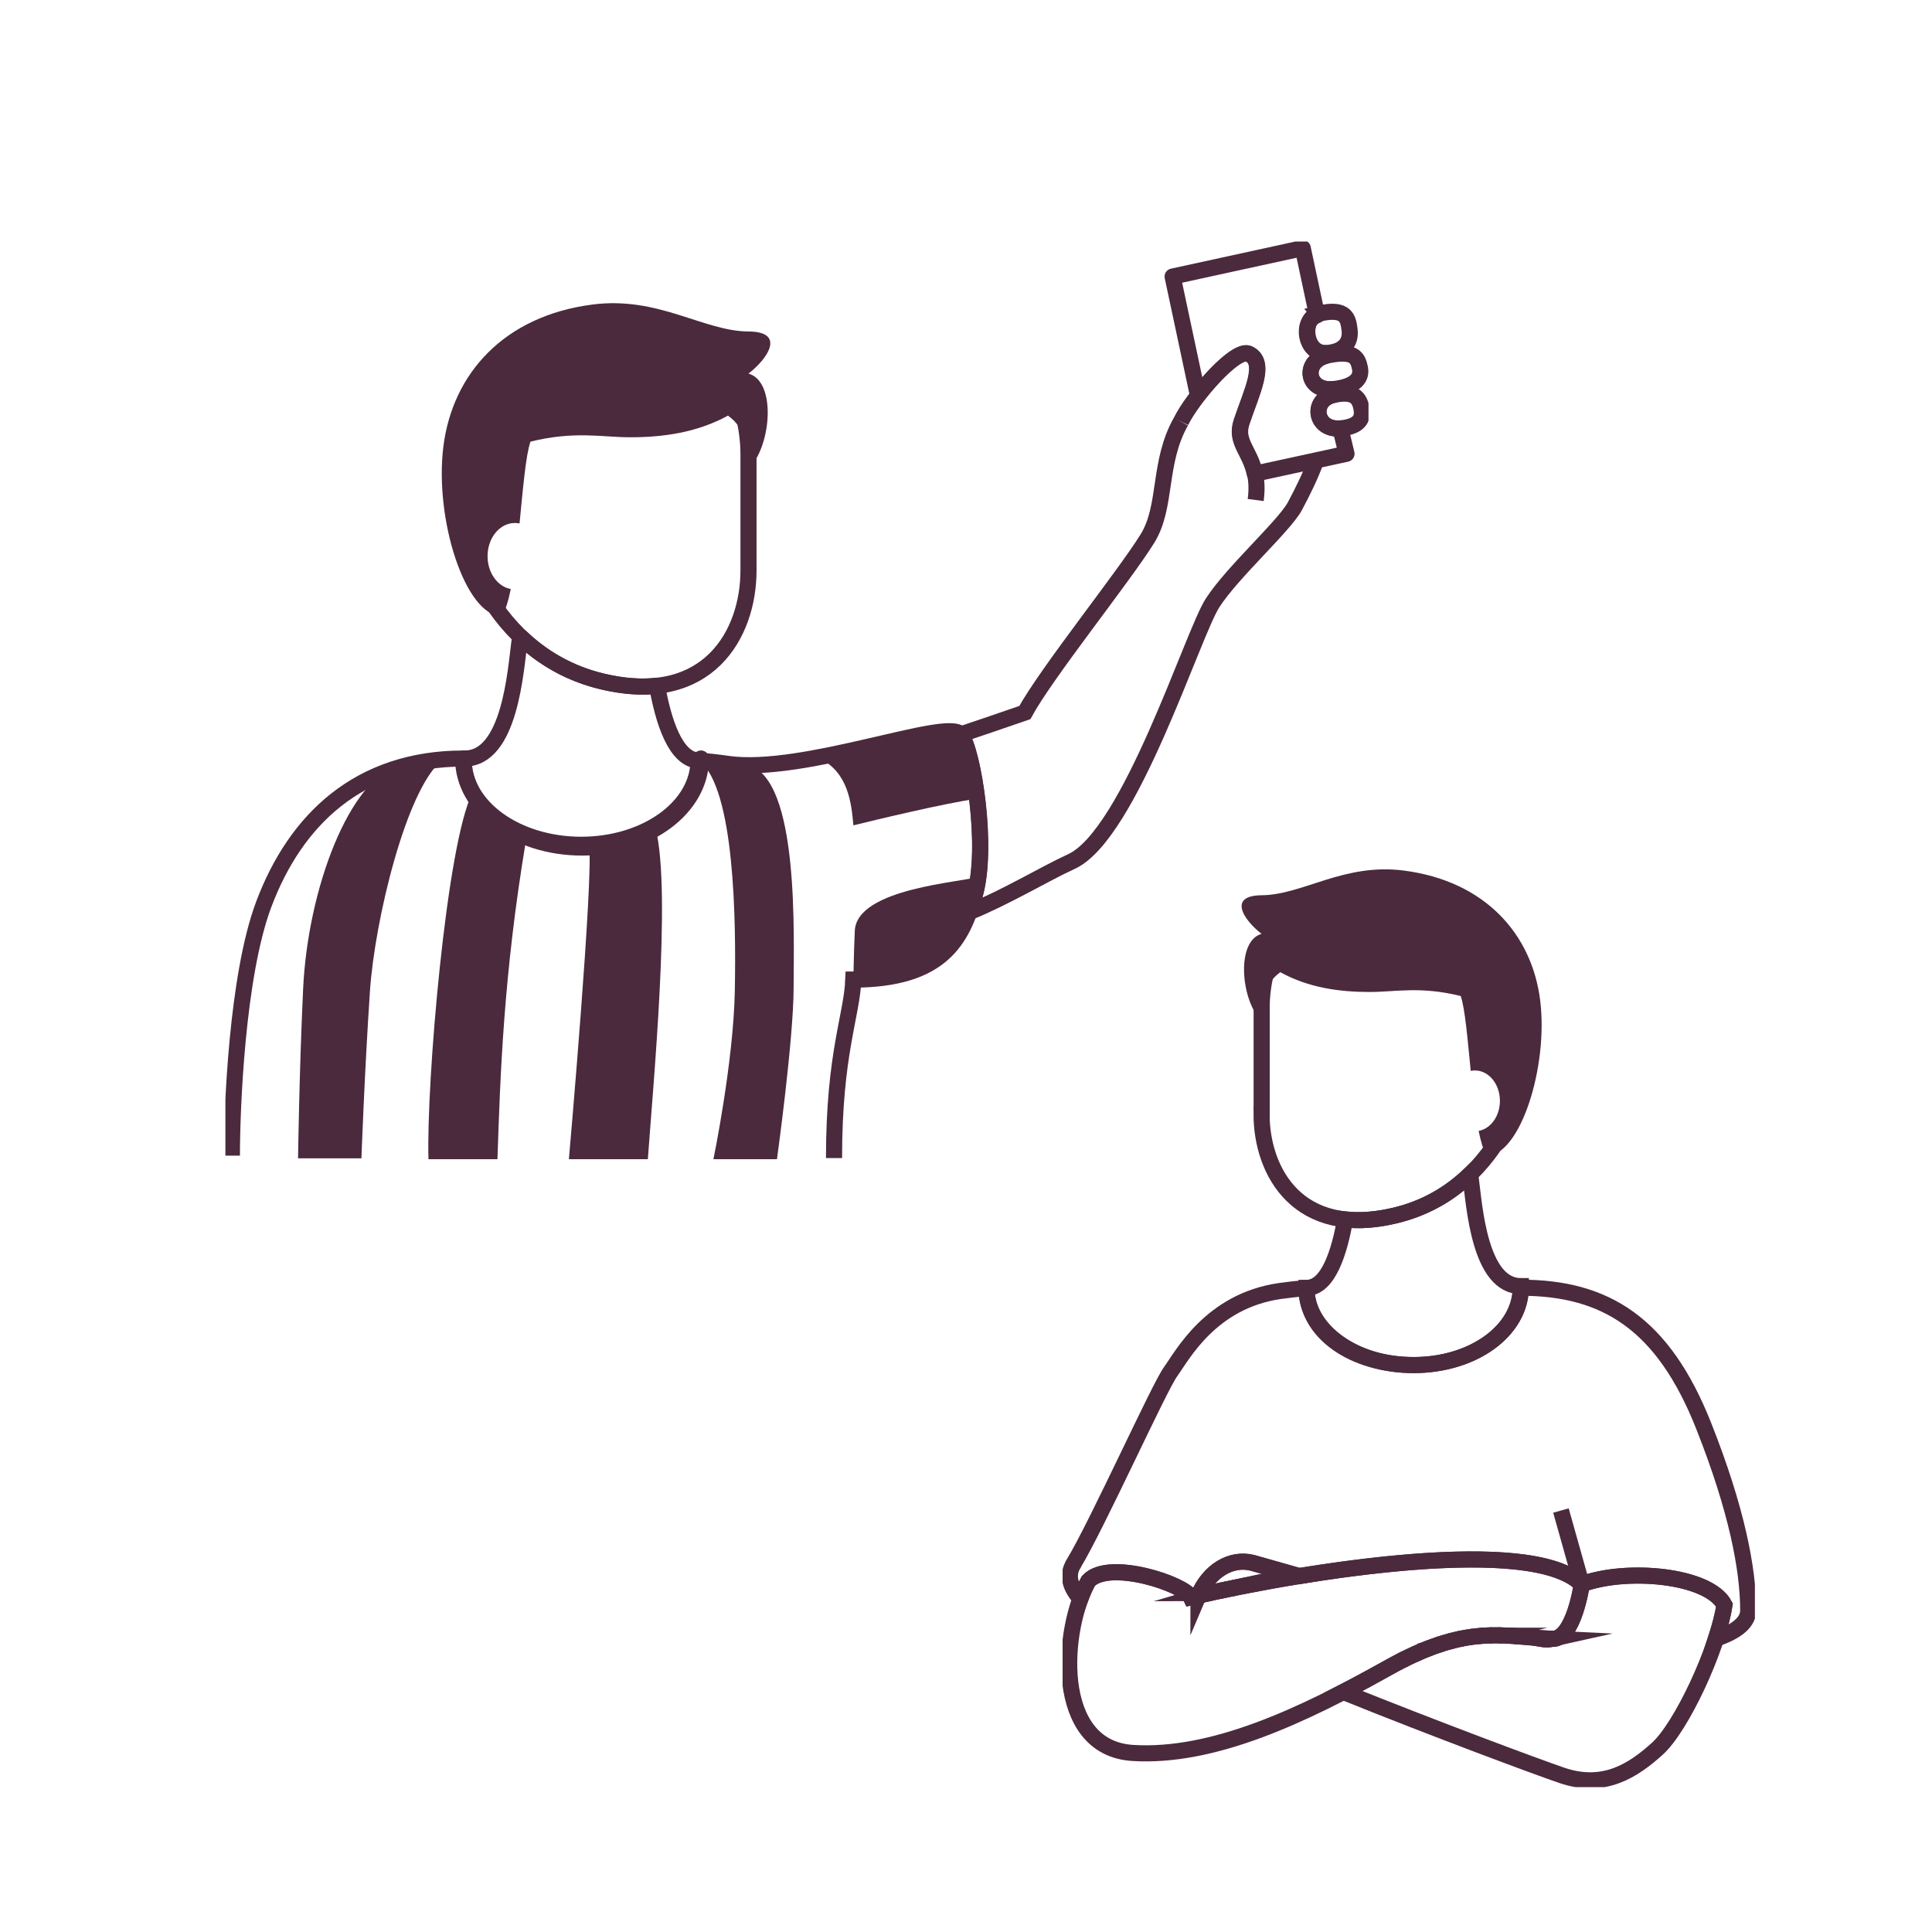 <?xml version="1.0" encoding="UTF-8"?> <svg xmlns="http://www.w3.org/2000/svg" width="120" height="120" viewBox="0 0 120 120" fill="none"><g clip-path="url(#clip0_1339_34393)"><path d="M51.803 71.928C51.803 65.43 52.914 63.093 53.001 60.844C58.526 60.844 59.773 58.314 60.541 55.58C61.385 52.592 60.459 46.7 59.681 45.619C58.902 44.544 49.914 48.122 45.194 47.444C44.628 47.361 44.018 47.295 43.387 47.234C43.371 50.128 40.115 52.471 36.097 52.471C32.08 52.471 28.808 50.117 28.808 47.218C28.808 47.185 28.808 47.146 28.808 47.113C22.281 47.113 18.35 50.927 16.38 56.175C14.703 60.64 14.403 69.007 14.403 71.779" stroke="#4B2A3D" stroke-miterlimit="10"></path><path fill-rule="evenodd" clip-rule="evenodd" d="M46.49 35.444C46.49 39.358 43.991 43.889 37.42 42.329C30.561 40.703 28.078 33.498 28.209 29.657C28.34 25.815 31.16 19.619 37.921 19.619C44.682 19.619 46.49 24.944 46.49 28.207V35.444Z" stroke="#4B2A3D" stroke-miterlimit="10"></path><path fill-rule="evenodd" clip-rule="evenodd" d="M40.806 42.593C39.82 42.704 38.699 42.632 37.42 42.329C35.356 41.838 33.685 40.84 32.368 39.584C32.313 39.666 32.275 39.76 32.264 39.854C32.025 41.656 31.676 47.113 28.862 47.113H28.764C28.764 50.167 32.068 52.642 36.151 52.642C40.234 52.642 43.539 50.167 43.539 47.113L43.441 47.24C41.949 47.24 41.192 44.748 40.811 42.593H40.806Z" stroke="#4B2A3D" stroke-linejoin="round"></path><path fill-rule="evenodd" clip-rule="evenodd" d="M82.839 24.53C81.385 24.845 81.674 26.752 83.253 26.608C84.587 26.487 84.668 25.859 84.554 25.324C84.418 24.668 84.064 24.266 82.839 24.53Z" stroke="#4B2A3D" stroke-miterlimit="10"></path><path fill-rule="evenodd" clip-rule="evenodd" d="M46.489 23.207C47.747 22.226 48.776 20.6 46.489 20.589C43.691 20.573 40.904 18.39 36.816 18.913C31.301 19.619 28.105 23.213 27.539 27.733C26.973 32.253 28.905 38.272 31.17 38.272C31.393 37.925 31.573 37.329 31.726 36.585C30.909 36.436 30.283 35.582 30.283 34.546C30.283 33.405 31.04 32.484 31.981 32.484C32.079 32.484 32.177 32.495 32.27 32.512C32.482 30.357 32.656 28.262 32.95 27.43C35.705 26.752 37.376 27.16 39.14 27.16C41.149 27.16 43.267 26.884 45.216 25.815C46.495 26.735 46.489 28.207 46.577 29.039C47.916 27.578 48.215 23.692 46.495 23.207H46.489Z" fill="#4B2A3D"></path><path d="M73.35 26.184C74.052 24.723 76.752 21.57 77.585 21.984C78.696 22.529 77.759 24.337 77.133 26.201C76.578 27.849 78.364 28.251 77.993 31.057" stroke="#4B2A3D" stroke-miterlimit="10"></path><path fill-rule="evenodd" clip-rule="evenodd" d="M82.453 22.077C80.874 22.408 81.135 24.359 82.834 24.166C84.271 24.001 84.576 23.417 84.472 22.877C84.342 22.215 84.108 21.73 82.453 22.077Z" stroke="#4B2A3D" stroke-miterlimit="10"></path><path fill-rule="evenodd" clip-rule="evenodd" d="M48.259 72C48.259 72 49.293 64.548 49.293 61.334C49.293 58.121 49.663 48.392 46.49 47.532L43.435 47.24C45.64 49.02 45.722 57.151 45.64 61.577C45.553 66.003 44.312 72 44.312 72H48.264H48.259Z" fill="#4B2A3D"></path><path fill-rule="evenodd" clip-rule="evenodd" d="M18.513 71.945C18.513 71.945 18.584 66.604 18.828 61.406C19.122 55.216 21.692 48.342 24.871 47.488L27.441 47.24C25.236 49.02 23.271 57.161 22.977 61.577C22.645 66.516 22.449 71.945 22.449 71.945H18.513Z" fill="#4B2A3D"></path><path fill-rule="evenodd" clip-rule="evenodd" d="M40.719 51.457C41.726 55.348 40.545 67.612 40.24 72H35.335C35.335 72 36.886 54.35 36.587 52.532C36.587 52.532 39.799 52.372 40.719 51.457Z" fill="#4B2A3D"></path><path fill-rule="evenodd" clip-rule="evenodd" d="M32.667 52.212C31.273 60.546 31.072 66.797 30.898 72H26.613C26.472 67.315 27.729 52.421 29.335 49.268C29.335 49.268 31.241 51.782 32.667 52.212Z" fill="#4B2A3D"></path><path fill-rule="evenodd" clip-rule="evenodd" d="M53.093 57.812C53.213 55.144 59.898 54.797 60.769 54.45C61.64 54.102 60.41 58.815 57.9 59.73C55.39 60.645 54.394 61.081 53.006 60.844C53.006 60.844 53.028 59.24 53.093 57.812Z" fill="#4B2A3D"></path><path fill-rule="evenodd" clip-rule="evenodd" d="M50.932 47.119C52.668 47.99 52.881 49.831 53.006 51.264C54.334 50.938 58.586 49.908 60.693 49.605C60.42 47.89 60.208 47.212 59.691 45.63C58.237 45.068 50.932 47.124 50.932 47.124V47.119Z" fill="#4B2A3D"></path><path d="M73.35 26.184C71.908 28.73 72.507 31.448 71.271 33.449C69.785 35.847 65.016 41.767 63.655 44.258C62.267 44.737 60.949 45.19 59.681 45.614C59.681 45.614 59.686 45.619 59.692 45.625C60.47 46.7 61.395 52.598 60.552 55.585C60.448 55.944 60.339 56.302 60.214 56.649C62.484 55.728 64.885 54.273 66.546 53.513C70.182 51.848 74.069 39.374 75.316 37.445C76.562 35.516 79.774 32.666 80.433 31.431C80.934 30.494 81.407 29.524 81.734 28.615" stroke="#4B2A3D" stroke-miterlimit="10"></path><path d="M83.253 26.608C81.679 26.752 81.385 24.845 82.839 24.53C82.85 24.53 82.784 24.167 82.784 24.167C81.168 24.315 80.901 22.496 82.344 22.105L82.305 21.929C81.059 21.934 80.759 19.955 81.805 19.581L80.917 15.414L72.833 17.177L74.401 24.541C75.49 23.141 76.981 21.681 77.564 21.973C78.674 22.518 77.738 24.326 77.112 26.189C76.687 27.452 77.635 27.986 77.934 29.425L83.634 28.185C83.634 28.185 83.264 26.614 83.247 26.619L83.253 26.608Z" stroke="#4B2A3D" stroke-linejoin="round"></path><path fill-rule="evenodd" clip-rule="evenodd" d="M81.918 19.487C80.77 19.762 81.047 22.022 82.381 21.929C83.715 21.835 83.894 21.03 83.824 20.484C83.742 19.84 83.655 19.068 81.913 19.481L81.918 19.487Z" stroke="#4B2A3D" stroke-miterlimit="10"></path></g><g clip-path="url(#clip1_1339_34393)"><path fill-rule="evenodd" clip-rule="evenodd" d="M67.611 98.186C65.923 101.143 65.366 108.563 70.352 108.879C75.332 109.189 80.886 106.575 86.195 103.602C91.137 100.833 93.305 101.652 96.407 101.796C97.761 101.857 98.247 98.407 98.247 98.407C95.216 95.334 81.312 97.51 73.973 99.21C73.591 98.407 68.91 96.823 67.611 98.186Z" stroke="#4B2A3D" stroke-miterlimit="10"></path><path d="M98.242 98.402L96.953 93.822" stroke="#4B2A3D" stroke-miterlimit="10"></path><path fill-rule="evenodd" clip-rule="evenodd" d="M86.19 103.602C90.537 101.165 92.738 101.508 95.315 101.719C95.567 101.769 95.769 101.802 95.905 101.818C96.085 101.835 96.249 101.824 96.397 101.791C96.397 101.791 96.397 101.791 96.402 101.791C97.756 101.852 98.243 98.402 98.243 98.402C100.984 97.372 106.112 97.815 107.111 99.686C106.691 102.444 104.43 107.273 102.944 108.613C101.459 109.953 99.641 111.172 97.003 110.269C95.457 109.743 89.15 107.395 83.427 105.091C84.355 104.615 85.278 104.111 86.19 103.602Z" stroke="#4B2A3D" stroke-miterlimit="10"></path><path fill-rule="evenodd" clip-rule="evenodd" d="M74.438 99.099C75.087 97.56 76.469 96.729 77.796 97.067C78.686 97.322 79.658 97.599 80.679 97.887C78.402 98.258 76.245 98.69 74.438 99.094V99.099Z" stroke="#4B2A3D" stroke-miterlimit="10"></path><path fill-rule="evenodd" clip-rule="evenodd" d="M91.322 101.68C91.322 101.68 91.377 101.669 91.404 101.669C91.377 101.669 91.35 101.68 91.322 101.68Z" stroke="#4B2A3D" stroke-miterlimit="10"></path><path fill-rule="evenodd" clip-rule="evenodd" d="M91.967 101.608C92.01 101.608 92.06 101.608 92.103 101.597C92.06 101.597 92.01 101.597 91.967 101.608Z" stroke="#4B2A3D" stroke-miterlimit="10"></path><path d="M92.513 101.58C92.573 101.58 92.633 101.58 92.693 101.58" stroke="#4B2A3D" stroke-miterlimit="10"></path><path fill-rule="evenodd" clip-rule="evenodd" d="M89.963 101.974C90.045 101.951 90.127 101.924 90.209 101.907C90.127 101.929 90.045 101.951 89.963 101.974Z" stroke="#4B2A3D" stroke-miterlimit="10"></path><path d="M90.618 101.813C90.684 101.796 90.755 101.78 90.82 101.769" stroke="#4B2A3D" stroke-miterlimit="10"></path><path fill-rule="evenodd" clip-rule="evenodd" d="M93.572 101.591C93.632 101.591 93.692 101.597 93.747 101.603C93.687 101.603 93.627 101.597 93.572 101.591Z" stroke="#4B2A3D" stroke-miterlimit="10"></path><path fill-rule="evenodd" clip-rule="evenodd" d="M89.285 102.184C89.378 102.151 89.465 102.123 89.558 102.095C89.471 102.123 89.378 102.156 89.285 102.184Z" stroke="#4B2A3D" stroke-miterlimit="10"></path><path d="M93.234 101.575C93.174 101.575 93.108 101.575 93.048 101.575" stroke="#4B2A3D" stroke-miterlimit="10"></path><path fill-rule="evenodd" clip-rule="evenodd" d="M95.314 101.719C95.664 101.746 96.024 101.774 96.396 101.791C96.248 101.824 96.085 101.835 95.904 101.818C95.773 101.802 95.571 101.769 95.314 101.719Z" stroke="#4B2A3D" stroke-miterlimit="10"></path><path fill-rule="evenodd" clip-rule="evenodd" d="M94.124 101.625C94.168 101.625 94.211 101.63 94.26 101.636C94.217 101.636 94.168 101.63 94.124 101.625Z" stroke="#4B2A3D" stroke-miterlimit="10"></path><path fill-rule="evenodd" clip-rule="evenodd" d="M77.398 98.479C77.398 98.479 77.375 98.479 77.364 98.485C77.375 98.485 77.387 98.485 77.398 98.479Z" stroke="#4B2A3D" stroke-miterlimit="10"></path><path fill-rule="evenodd" clip-rule="evenodd" d="M76.627 98.634C76.627 98.634 76.594 98.64 76.583 98.645C76.599 98.645 76.616 98.64 76.627 98.634Z" stroke="#4B2A3D" stroke-miterlimit="10"></path><path fill-rule="evenodd" clip-rule="evenodd" d="M75.874 98.789C75.874 98.789 75.846 98.795 75.835 98.801C75.846 98.801 75.863 98.795 75.874 98.789Z" stroke="#4B2A3D" stroke-miterlimit="10"></path><path fill-rule="evenodd" clip-rule="evenodd" d="M78.194 98.33C78.194 98.33 78.183 98.33 78.172 98.33C78.177 98.33 78.183 98.33 78.194 98.33Z" stroke="#4B2A3D" stroke-miterlimit="10"></path><path fill-rule="evenodd" clip-rule="evenodd" d="M79.002 98.18C79.002 98.18 78.997 98.18 78.991 98.18C78.991 98.18 78.997 98.18 79.002 98.18Z" stroke="#4B2A3D" stroke-miterlimit="10"></path><path fill-rule="evenodd" clip-rule="evenodd" d="M66.677 97.133C68.146 94.714 71.99 86.18 72.706 85.2C73.421 84.219 75.185 80.808 79.494 80.188C80.013 80.116 80.57 80.05 81.143 80C81.159 82.647 84.136 84.79 87.8 84.79C91.481 84.79 94.462 82.636 94.462 79.983C99.738 79.983 103.304 82.22 105.816 88.556C107.886 93.778 108.585 97.493 108.585 100.03C108.585 100.927 107.492 101.475 106.58 101.78C106.826 101.021 107.017 100.307 107.11 99.692C106.111 97.82 100.983 97.372 98.241 98.407C95.992 96.126 87.773 96.735 80.679 97.898C79.658 97.61 78.686 97.333 77.795 97.078C76.468 96.735 75.092 97.571 74.437 99.111C74.278 99.144 74.12 99.183 73.967 99.216C73.585 98.413 68.905 96.829 67.605 98.191C67.425 98.512 67.256 98.889 67.103 99.299C66.486 98.612 66.234 97.859 66.677 97.139V97.133Z" stroke="#4B2A3D" stroke-miterlimit="10"></path><path fill-rule="evenodd" clip-rule="evenodd" d="M87.833 102.765C87.931 102.721 88.03 102.677 88.128 102.638C88.03 102.682 87.937 102.721 87.833 102.765Z" stroke="#4B2A3D" stroke-miterlimit="10"></path><path fill-rule="evenodd" clip-rule="evenodd" d="M75.147 98.944C75.147 98.944 75.12 98.95 75.103 98.955C75.12 98.955 75.131 98.95 75.147 98.944Z" stroke="#4B2A3D" stroke-miterlimit="10"></path><path fill-rule="evenodd" clip-rule="evenodd" d="M87.035 103.148C87.128 103.103 87.21 103.059 87.303 103.015C87.215 103.059 87.128 103.098 87.035 103.148Z" stroke="#4B2A3D" stroke-miterlimit="10"></path><path fill-rule="evenodd" clip-rule="evenodd" d="M84.797 104.371C84.797 104.371 84.835 104.349 84.857 104.338C84.835 104.349 84.819 104.36 84.797 104.371Z" stroke="#4B2A3D" stroke-miterlimit="10"></path><path fill-rule="evenodd" clip-rule="evenodd" d="M88.581 102.444C88.679 102.405 88.772 102.367 88.871 102.333C88.778 102.367 88.679 102.405 88.581 102.444Z" stroke="#4B2A3D" stroke-miterlimit="10"></path><path fill-rule="evenodd" clip-rule="evenodd" d="M78.358 69.201C78.358 72.784 80.641 76.926 86.648 75.498C92.918 74.008 95.178 67.418 95.064 63.901C94.944 60.385 92.366 54.72 86.189 54.72C80.013 54.72 78.364 59.593 78.364 62.578V69.201H78.358Z" stroke="#4B2A3D" stroke-miterlimit="10"></path><path fill-rule="evenodd" clip-rule="evenodd" d="M78.358 58.004C77.206 57.107 76.272 55.623 78.358 55.606C80.914 55.589 83.464 53.59 87.194 54.072C92.229 54.72 95.15 58.009 95.664 62.141C96.177 66.277 94.413 71.782 92.344 71.782C92.141 71.466 91.978 70.918 91.841 70.242C92.589 70.109 93.163 69.323 93.163 68.376C93.163 67.335 92.469 66.488 91.612 66.488C91.524 66.488 91.437 66.499 91.35 66.515C91.153 64.544 90.995 62.628 90.727 61.864C88.21 61.243 86.686 61.614 85.069 61.614C83.234 61.614 81.301 61.365 79.521 60.385C78.352 61.227 78.352 62.572 78.281 63.337C77.058 62.002 76.785 58.441 78.358 58.004Z" fill="#4B2A3D"></path><path fill-rule="evenodd" clip-rule="evenodd" d="M83.546 75.741C84.447 75.841 85.474 75.78 86.642 75.498C88.532 75.049 90.05 74.135 91.257 72.983C91.306 73.061 91.344 73.144 91.355 73.238C91.573 74.888 91.896 79.883 94.462 79.883C94.462 82.674 91.53 84.784 87.805 84.784C84.081 84.784 81.148 82.791 81.148 79.994C82.514 79.994 83.202 77.718 83.546 75.741Z" stroke="#4B2A3D" stroke-miterlimit="10"></path></g><defs><clipPath id="clip0_1339_34393"><rect width="71" height="57" fill="white" transform="translate(14 15)"></rect></clipPath><clipPath id="clip1_1339_34393"><rect width="43" height="57" fill="white" transform="translate(66 54)"></rect></clipPath></defs></svg> 